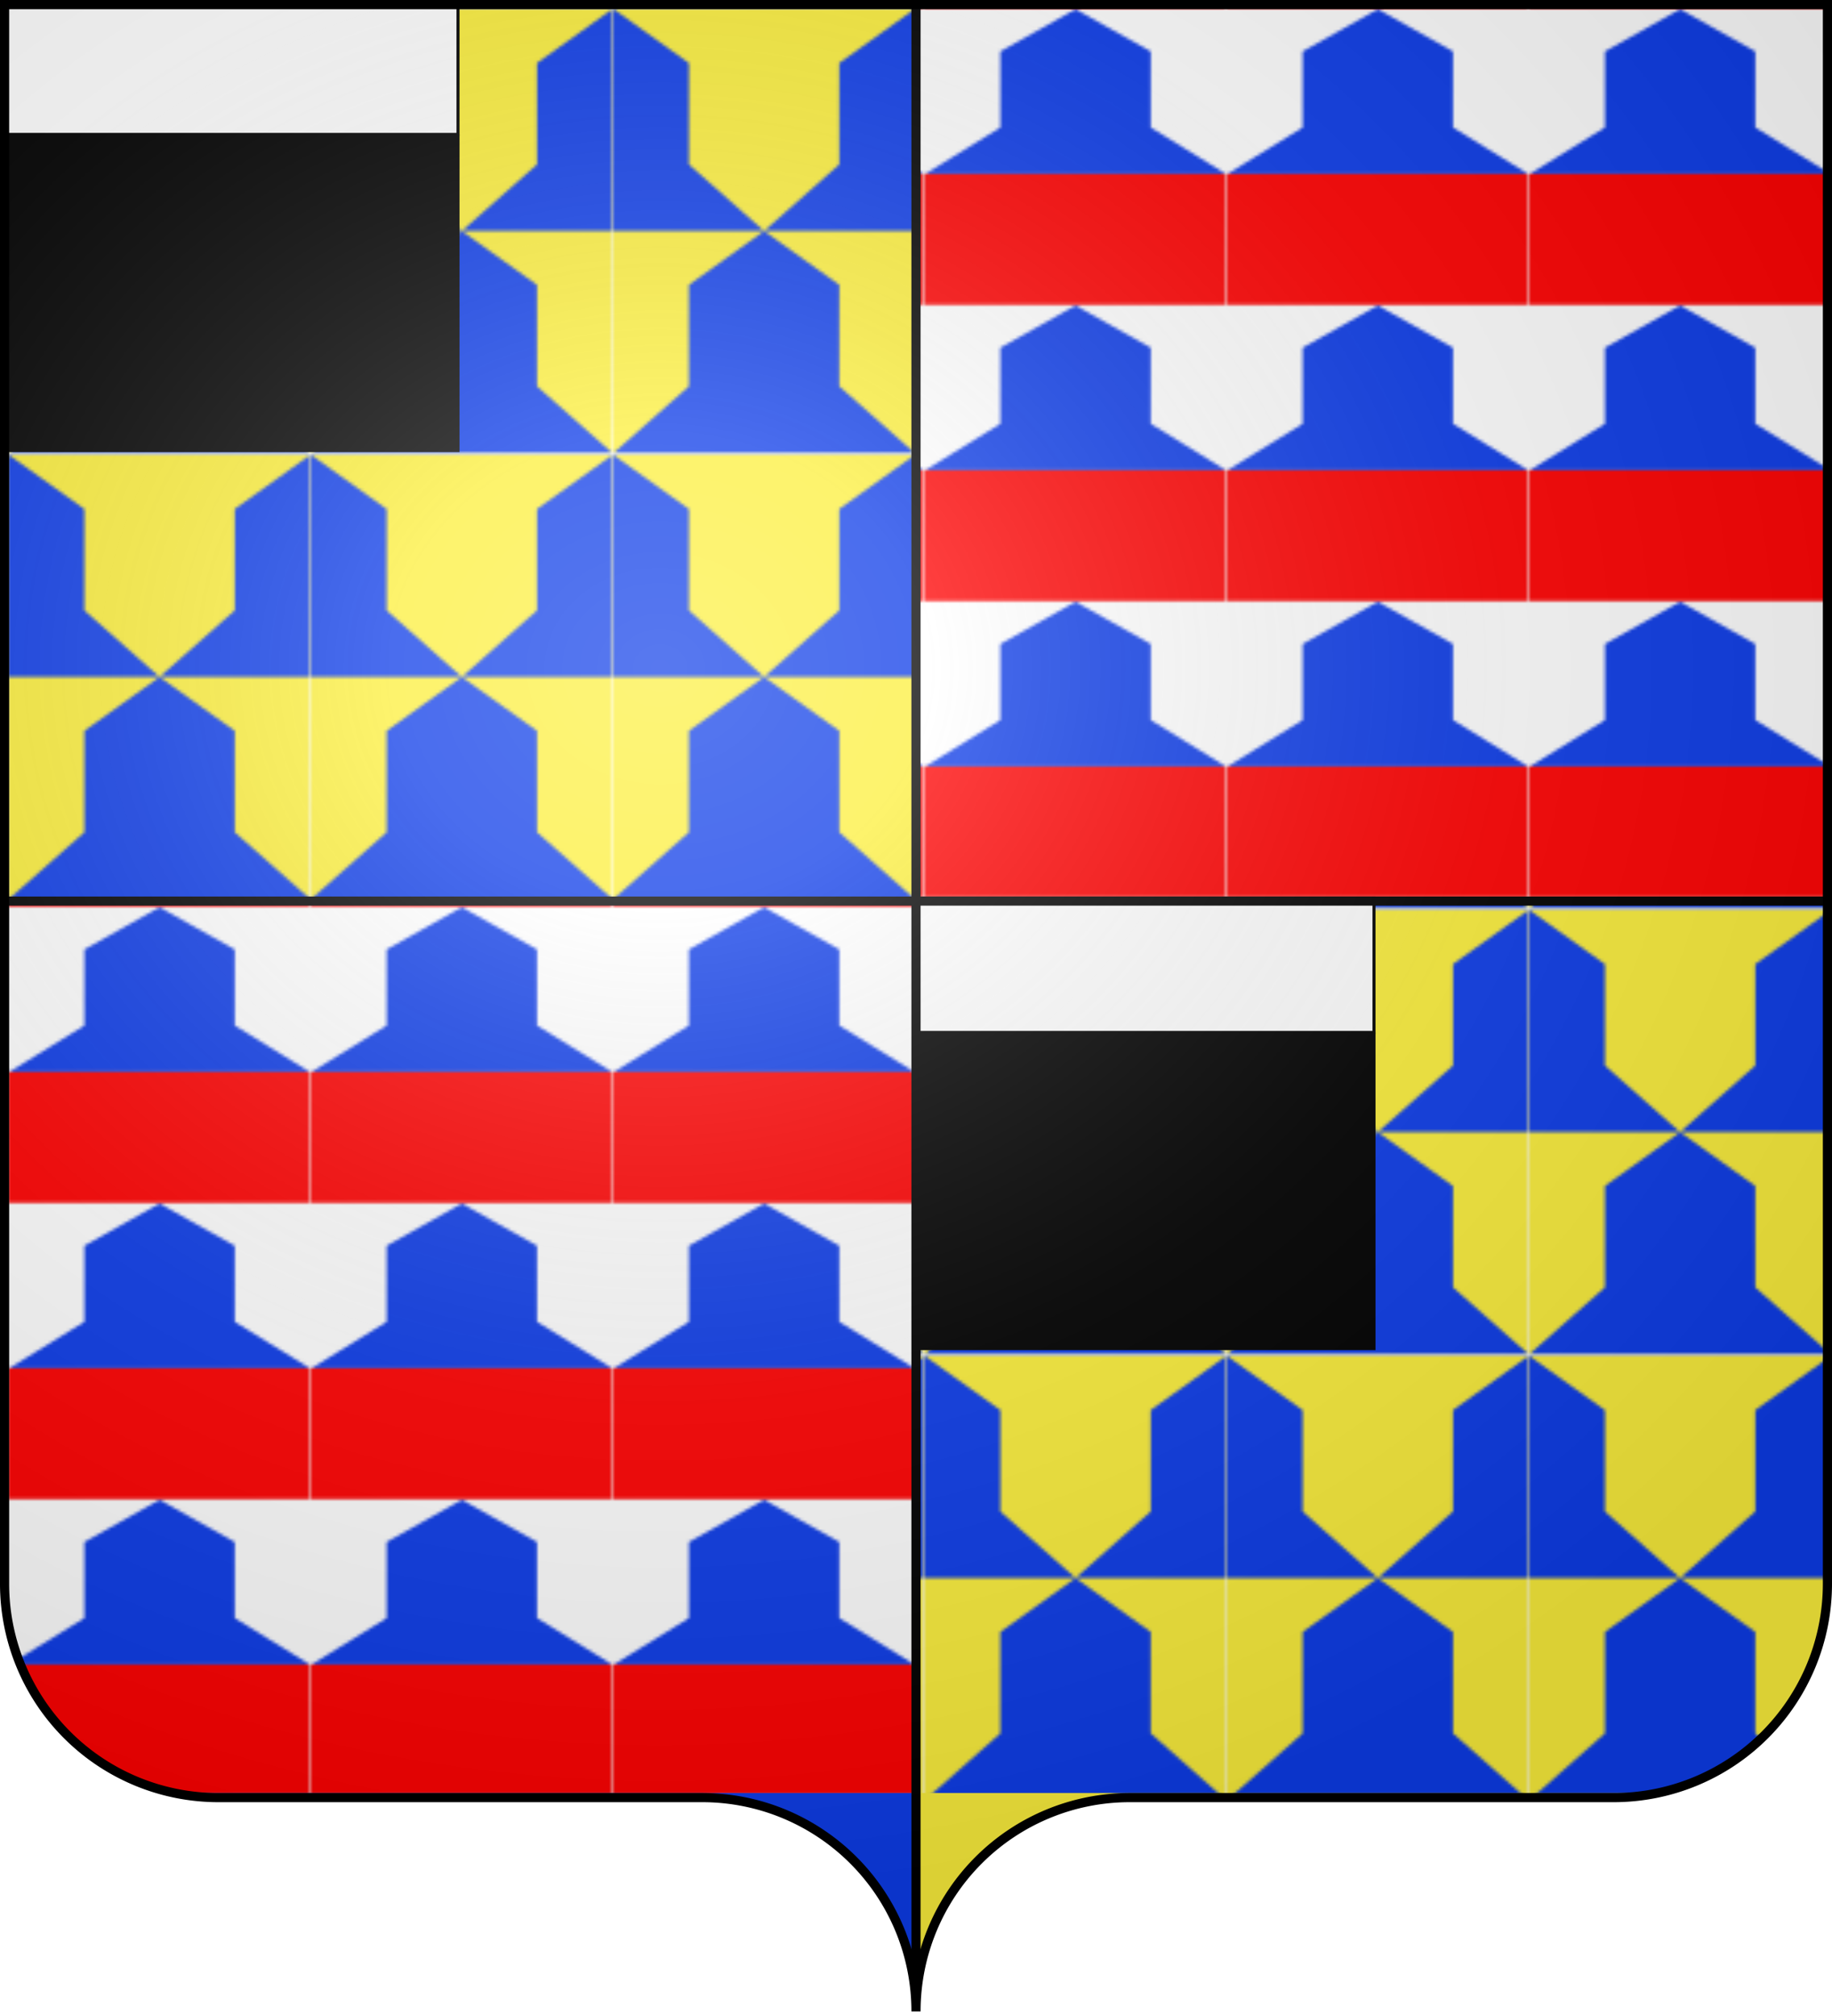 <svg xmlns="http://www.w3.org/2000/svg" xmlns:xlink="http://www.w3.org/1999/xlink" width="600" height="660"><defs><pattern id="d" width="98.5" height="145.25" x="3" y="3" patternUnits="userSpaceOnUse" preserveAspectRatio="none" viewBox="0 0 4 140"><g id="a"><path fill="#FCEF3C" d="M0 0h4v140H0z"/><path fill="#0D3CE8" d="m0 0 1 17v32l1 21 1 17v32l1 21H0l1-21V87l1-17 1-21V17L4 0v70H0Z"/></g></pattern><pattern id="g" width="98.5" height="145.25" x="6" y="6" patternUnits="userSpaceOnUse" preserveAspectRatio="none" viewBox="0 0 4 140"><use xlink:href="#a"/></pattern><pattern id="e" width="98.5" height="96.833" x="6" y="3" patternUnits="userSpaceOnUse" preserveAspectRatio="none" viewBox="0 0 4 70"><g id="b"><path fill="#FFF" d="M0 0h4v70H0z"/><path fill="#0D3CE8" d="m2 0 1 10v18l1 11H0l1-11V10Z"/><path fill="red" d="M0 39h4v31H0z"/></g></pattern><pattern id="f" width="98.5" height="96.833" x="3" y="6" patternUnits="userSpaceOnUse" preserveAspectRatio="none" viewBox="0 0 4 70"><use xlink:href="#b"/></pattern><radialGradient id="j" cx="285" cy="200" r="300" fx="285" fy="200" gradientTransform="matrix(1.551 0 0 1.35 -225.83 -51.26)" gradientUnits="userSpaceOnUse"><stop stop-color="#FFF" stop-opacity=".31"/><stop offset=".19" stop-color="#FFF" stop-opacity=".25"/><stop offset=".6" stop-color="#6B6B6B" stop-opacity=".13"/><stop offset="1" stop-opacity=".13"/></radialGradient><clipPath id="c"><path id="i" d="M1.5 1.5h597v517a70 70 0 0 1-70 70H370a70 70 0 0 0-70 70 70 70 0 0 0-70-70H71.5a70 70 0 0 1-70-70Z"/></clipPath></defs><g stroke="#000" stroke-width="3"><g clip-path="url(#c)"><g stroke="none"><path fill="url(#d)" d="M0 0h300v295H0z"/><path fill="url(#e)" d="M300 0h300v295H300z"/><path fill="url(#f)" d="M0 295h300v295H0z"/><path fill="url(#g)" d="M300 295h300v295H300z"/><path fill="#0D3CE8" d="M0 587h300v73H0z"/><path fill="#FCEF3C" d="M300 587h300v73H300z"/></g><g id="h" stroke-width="1"><path fill="#FFF" d="M0 0h150v44H0z"/><path d="M0 44.5h150v103H0z"/></g><use xlink:href="#h" x="300" y="294"/><path d="M300 0v660M0 295h600"/></g><use xlink:href="#i" fill="url(#j)"/></g></svg>
